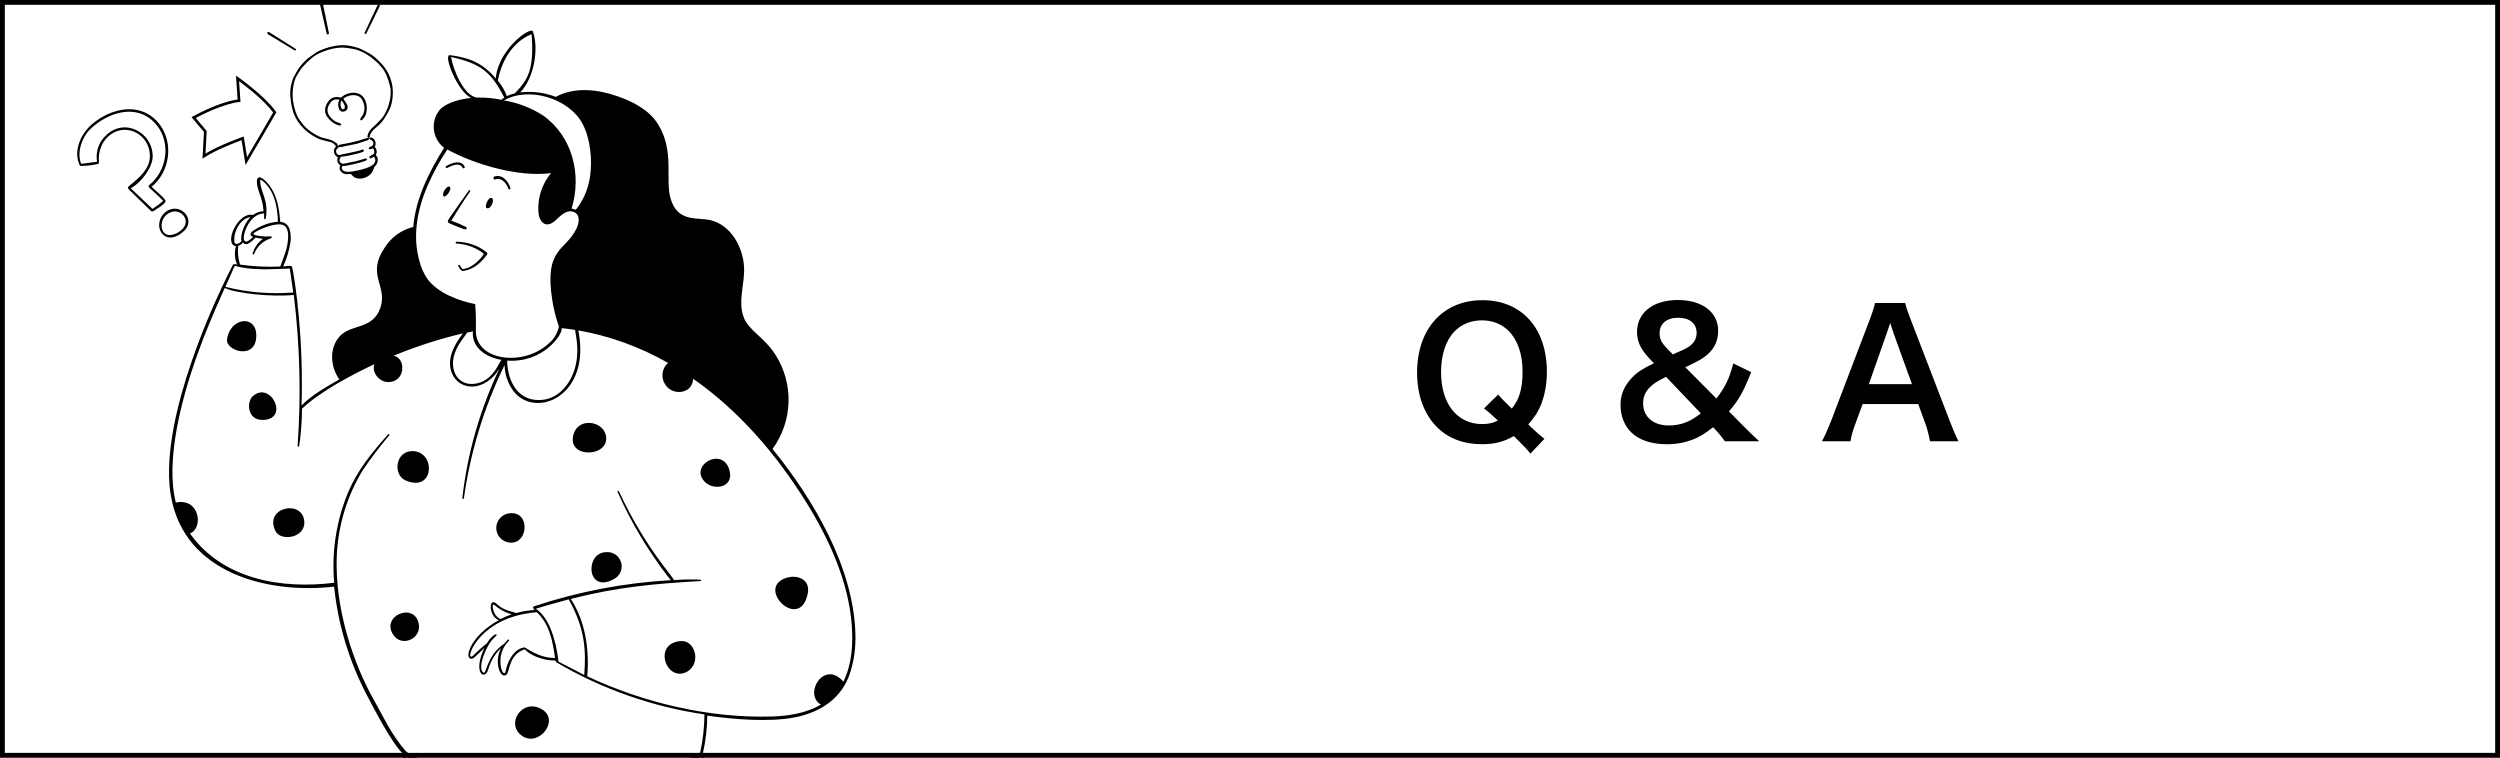<svg width="518" height="157" viewBox="0 0 518 157" fill="none" xmlns="http://www.w3.org/2000/svg">
<rect x="0" y="0" width="518" height="157" fill="#808080" stroke="none"/>
<g clip-path="url(#clip0_8199_702)">
<rect width="518" height="157" fill="white"/>
<path d="M93.191 38.721C92.666 38.24 91.291 40.289 91.992 40.709C92.386 40.937 93.725 39.212 93.191 38.721ZM100.839 43.112C101.715 43.515 102.591 41.317 101.881 41.02C101.172 40.722 100.297 42.885 100.839 43.112ZM95.713 47.328C96.948 47.827 96.755 47.188 96.588 47.039C95.59 46.532 94.561 46.094 93.506 45.726C94.793 43.686 96.011 41.62 97.42 39.658C97.543 39.492 97.28 39.282 97.158 39.457C95.827 41.322 94.478 43.178 93.191 45.069C92.368 46.269 92.631 46.085 95.713 47.328ZM127.19 119.994C128.648 119.254 129.231 117.476 128.495 116.019C127.965 114.968 126.862 114.333 125.684 114.399C121.105 114.399 121.482 123.128 127.19 119.994ZM146.121 99.916C148.03 101.755 152.39 100.967 151.042 97.115C149.439 92.518 142.653 96.58 146.121 99.916ZM141.034 132.83C135.027 133.32 138.188 141.647 142.443 139.125C145.341 137.4 144.046 132.55 141.034 132.83ZM125.518 90.127C124.826 87.212 119.958 86.485 118.872 89.865C117.174 95.197 126.63 94.829 125.518 90.127ZM162.704 119.81C156.619 122.016 165.804 130.956 167.371 122.962C167.958 120.02 165.165 118.917 162.704 119.81ZM105.441 106.369C103.777 106.61 102.621 108.156 102.858 109.819C103.024 110.975 103.838 111.934 104.95 112.288C109.46 113.637 110.221 105.669 105.441 106.369Z" fill="black"/>
<path d="M177.239 131.41C176.932 117.715 168.57 103.47 160.068 93.024C164.262 87.28 164.512 79.553 160.699 73.551C158.308 69.786 155.086 68.481 154.071 65.67C152.845 62.325 154.377 58.666 154.167 55.286C153.922 51.223 151.54 46.749 147.346 45.654C144.562 44.928 140.446 46.223 138.949 41.145C137.776 37.161 139.825 31.268 136.322 25.708C134.449 22.723 131.148 21.068 127.934 19.938C123.871 18.511 119.064 17.951 115.15 20.069C112.813 19.168 110.287 18.852 107.795 19.15C110.554 16.278 111.736 10.307 110.422 6.524C110.019 5.351 103.216 10.193 102.726 16.252C99.968 13.021 97.245 11.944 93.234 11.427C91.693 11.226 94.907 19.229 97.665 20.288C95.564 20.481 92.656 21.164 91.142 22.714C89.189 25.069 89.513 28.563 91.868 30.52C91.917 30.559 91.969 30.598 92.017 30.638C88.891 35.611 86.142 41.084 85.626 47.02C83.139 47.638 80.994 49.209 79.654 51.398C75.933 56.827 80.258 59.278 78.875 63.569C77.237 68.726 72.29 66.808 69.944 70.232C68.192 72.71 68.604 76.204 70.303 78.612C67.737 80.082 64.506 81.912 62.475 84.023C62.939 70.53 61.188 58.053 60.505 55.268C60.408 54.901 59.034 55.189 58.666 55.216C59.415 53.596 59.931 51.875 60.198 50.111C60.347 48.465 60.198 46.109 58.088 45.978C57.904 45.462 58.088 40.147 54.717 37.222C53.982 36.583 53.202 36.461 53.22 37.625C53.22 39.376 54.437 40.908 54.603 43.754C53.802 43.802 53.036 44.078 52.388 44.551C49.42 43.781 46.206 50.523 48.886 51.022C48.531 52.274 48.614 53.605 49.122 54.804C48.886 54.804 48.378 54.611 48.246 54.883C41.916 67.229 32.994 89.32 35.437 102.909C38.282 118.731 55.312 123.127 69.226 121.551C70.044 129.422 72.356 137.066 76.038 144.071C77.071 146.015 81.291 154.333 83.629 156.277C82.964 159.07 82.622 161.933 82.622 164.805C82.622 165.085 83.043 165.041 83.051 164.805C83.148 162.117 83.507 159.446 84.128 156.828C86.059 157.638 88.033 158.352 90.038 158.965C105.79 163.68 122.562 163.815 138.389 159.359C140.709 158.702 143.204 158.089 145.227 156.732C146.024 159.359 146.899 161.872 147.749 164.437C147.775 164.525 147.871 164.577 147.959 164.551C148.046 164.525 148.099 164.428 148.073 164.341C147.285 161.521 146.523 158.702 145.674 155.909C146.234 153.405 146.527 150.848 146.549 148.282C151.908 149.053 159.49 149.683 164.762 148.624C170.033 147.564 174.437 144.701 176.144 139.421C176.967 136.834 177.335 134.124 177.239 131.41ZM120.719 25.673C122.33 28.72 122.768 33.177 122.26 36.531C121.928 39.065 120.907 41.46 119.31 43.456L118.434 43.211C120.597 36.207 118.618 28.195 112.462 23.887C110.019 22.328 107.283 21.282 104.424 20.805C109.564 17.845 117.935 20.385 120.719 25.673ZM110.151 7.093C110.659 14.028 109.625 16.392 106.648 19.351C106.084 19.474 105.536 19.667 105.02 19.921C104.582 18.752 103.952 17.666 103.155 16.707C103.899 12.697 106.176 8.652 110.151 7.093ZM93.471 11.9C93.471 11.778 93.471 11.804 93.576 11.83C99.521 13.187 101.745 14.816 104.486 20.218C104.276 20.35 104.079 20.503 103.899 20.674C102.209 20.328 100.484 20.179 98.759 20.218C96.01 19.737 93.917 14.396 93.471 11.9ZM92.683 30.979C98.374 34.088 107.445 36.749 114.17 35.874C112.34 38.08 111.403 40.891 111.543 43.754C111.648 45.978 113.023 47.432 114.958 45.786C115.965 44.91 117.252 43.378 118.758 43.877C120.264 44.376 120.063 46.101 119.441 47.379C117.138 52.099 112.716 51.311 114.432 62.203C114.726 64.055 115.185 65.88 115.807 67.649C115.514 69.072 114.735 70.35 113.601 71.257C108.408 75.967 98.427 74.838 98.593 68.367C98.641 66.581 98.597 64.799 98.462 63.017C95.021 62.317 90.651 60.723 88.506 57.711C87.775 56.617 87.232 55.4 86.913 54.121C85.433 48.973 86.449 43.474 88.524 38.632C89.675 35.961 91.067 33.396 92.683 30.979ZM116.376 67.991C117.339 68.078 118.259 68.21 119.169 68.358C119.169 69.059 120.045 71.861 119.371 75.24C118.714 78.822 116.175 82.543 112.287 82.858C106.421 83.322 105.064 77.534 105.09 74.715C112.594 75.249 116.683 69.199 116.376 67.991ZM103.943 74.575C103.531 74.575 102.524 78.603 98.882 79.426C95.432 80.214 93.331 77.456 93.97 74.172C94.469 71.546 96.386 69.733 96.763 68.919L97.98 68.647C97.717 71.992 100.581 74.006 103.943 74.575ZM58.894 46.74C60.26 47.616 59.585 50.925 59.174 52.169C58.841 53.193 58.447 54.209 58.079 55.224C55.291 55.347 52.493 55.216 49.726 54.822C49.35 53.565 49.218 52.247 49.341 50.943C49.739 50.833 50.09 50.584 50.322 50.242C51.136 51.197 52.336 49.831 52.948 49.244L54.481 49.489C53.434 50.242 52.673 51.328 52.327 52.571C52.336 52.668 52.419 52.738 52.515 52.733C52.576 52.729 52.633 52.69 52.66 52.633C53.167 51.258 54.227 50.155 55.584 49.594C56.705 49.27 56.459 48.824 55.584 48.999C55.312 49.051 52.563 48.911 52.511 48.465C52.458 48.018 57.326 45.742 58.894 46.74ZM54.726 44.236V45.286C54.726 45.453 55.024 45.462 55.059 45.286C55.75 41.46 53.912 39.779 53.912 37.476C53.912 37.047 54.2 37.354 54.402 37.476C57.274 39.779 57.519 44.008 57.58 45.934C55.864 46.092 54.209 46.67 52.764 47.616C52.029 48.018 51.425 48.684 52.441 49.122C52.02 49.428 50.952 50.636 50.567 49.726C50.181 48.815 51.591 44.306 54.7 44.218L54.726 44.236ZM48.553 49.918C48.387 47.94 49.831 45.234 51.889 44.989C50.716 46.136 49.665 48.771 50.059 49.927C49.7 50.409 48.597 51.057 48.527 49.901L48.553 49.918ZM48.667 55.076C52.213 56.109 56.372 55.759 60.05 55.645L60.759 60.601C56.044 60.981 51.294 60.587 46.705 59.436C47.336 57.965 48.001 56.529 48.641 55.058L48.667 55.076ZM174.752 141.234C170.724 136.584 166.408 143.861 170.085 145.997C166.959 147.81 163.308 148.37 159.744 148.466C146.856 148.816 133.31 145.603 121.674 140.131C122.269 133.126 120.632 127.68 118.259 124.099C128.092 121.586 135.666 120.955 145.139 120.395C145.297 120.395 145.332 120.115 145.139 120.106C143.305 120.018 141.462 120.053 139.632 120.202C139.466 119.423 133.748 113.618 128.249 101.815C128.162 101.631 127.873 101.718 127.952 101.911C130.723 108.163 134.234 114.064 138.406 119.484C138.59 119.729 138.783 119.974 138.993 120.211C129.353 120.754 119.83 122.575 110.667 125.622C110.247 125.771 110.536 126.2 110.781 126.393C109.472 126.458 108.172 126.673 106.911 127.032C106.333 126.708 104.416 126.576 102.997 125.202C101.246 123.451 101.106 127.548 103.339 128.511C97.367 131.777 96.019 136.663 97.752 136.479C98.173 136.436 98.505 136.024 98.803 135.735C99.32 135.254 99.854 134.781 100.362 134.273C97.866 139.526 100.476 141.138 101.185 138.651C101.662 136.987 102.568 135.477 103.812 134.273C102.323 137.18 103.636 140.779 104.915 139.807C105.633 139.246 105.37 136.304 107.866 134.912C108.146 134.763 108.443 134.667 108.741 134.527C109.538 135.525 112.147 136.882 115.098 136.873C115.185 137.075 115.194 137.171 115.317 137.25C124.743 142.779 135.149 146.439 145.963 148.028C145.941 150.677 145.647 153.317 145.087 155.909C142.592 157.59 136.821 159 133.783 159.683C122.094 162.283 109.993 162.441 98.243 160.138C95.537 159.604 85.591 157.389 84.006 155.55C81.037 152.109 79.707 149.009 77.474 145.043C73.017 137.119 69.882 126.787 69.76 117.689C69.58 110.606 71.428 103.618 75.083 97.551C76.799 94.998 78.66 92.547 80.652 90.204C80.792 90.047 80.547 89.828 80.416 89.986C77.062 93.794 74.164 97.244 72.15 101.955C69.681 107.891 68.683 114.34 69.243 120.745C58.377 122.12 46.093 120.053 39.368 110.536C42.249 109.362 41.329 103.084 36.435 104.135C34.202 95.379 37.713 82.499 40.568 74.365C42.319 69.365 44.385 64.497 46.574 59.664C48.807 60.776 56.144 61.572 60.873 61.117C62.142 71.506 62.409 81.991 61.66 92.428C61.66 92.621 61.95 92.621 61.984 92.428C62.365 89.863 62.562 87.271 62.58 84.679C66.354 81.098 72.868 77.675 77.579 75.459C76.922 77.167 78.638 79.181 80.424 79.172C84.102 79.172 84.137 74.155 81.572 73.699C86.221 71.782 91.01 70.232 95.905 69.076C94.154 71.432 92.403 74.426 93.672 77.403C95.161 80.976 100.432 81.335 103.488 76.37C99.46 84.824 96.859 93.886 95.791 103.189C95.791 103.4 96.08 103.47 96.115 103.259C97.455 93.663 100.3 84.342 104.547 75.635C104.582 77.578 105.226 79.461 106.386 81.019C110.86 86.903 122.584 82.184 119.826 68.455C126.362 69.615 132.654 71.896 138.415 75.197C137.115 76.339 136.874 78.279 137.855 79.706C138.87 81.256 140.95 81.689 142.5 80.674C142.5 80.674 142.5 80.674 142.504 80.674C143.2 80.157 143.607 79.334 143.598 78.467C153.142 85.121 160.839 94.123 166.968 103.938C171.67 111.468 175.794 120.373 176.477 129.435C176.775 133.428 176.538 137.622 174.752 141.221V141.238V141.234ZM105.221 132.548L104.407 133.424C100.546 136.05 100.905 140.104 100.029 139.273C98.952 138.222 100.756 133.616 102.376 132.18C103.759 130.954 102.157 131.13 100.896 133.257L100.826 133.327C99.845 134.12 98.908 134.965 98.015 135.858C96.054 137.661 98.645 127.794 111.228 126.857C113.855 129.265 114.538 132.916 115.002 136.339C111.429 136.339 108.969 134.107 108.645 134.142C106.692 134.369 105.431 136.576 104.95 138.274C104.889 138.484 104.748 139.413 104.538 139.483C103.882 139.71 102.629 135.525 105.414 132.819C105.624 132.609 105.388 132.382 105.221 132.548ZM103.768 128.275C102.2 127.802 101.745 125.14 102.323 125.263C103.387 126.209 104.656 126.905 106.027 127.294C105.248 127.544 104.49 127.864 103.768 128.249V128.275ZM111.018 126.156C110.772 126.156 116.271 124.589 117.839 124.186C121.201 130.201 121.455 134.693 121.052 139.85L115.728 137.092C115.15 132.101 113.592 127.794 111.018 126.13V126.156Z" fill="black"/>
<path d="M57.094 110.062C58.18 112.225 63.223 111.481 63.057 108.145C62.829 103.364 54.563 105.045 57.094 110.062ZM53.101 69.689C53.233 65.04 47.629 65.757 47.042 70.337C46.736 72.683 52.961 74.697 53.101 69.689ZM52.287 82.192C51.114 83.322 51.201 87.096 54.485 87.008C60.15 86.868 55.982 78.646 52.287 82.192ZM81.584 131.672C83.335 134.115 87.442 132.337 86.75 129.159C85.77 124.667 78.695 127.679 81.584 131.672ZM85.446 93.47C81.882 93.47 81.409 98.382 83.983 99.52C90.086 102.217 90.358 93.47 85.446 93.47ZM108.22 152.502C111.652 154.849 116.1 149.184 112.248 146.951C108.194 144.578 104.612 150.059 108.22 152.502Z" fill="black"/>
<path d="M94.591 50.08C96.855 50.133 99.136 50.851 100.878 52.326C100.996 52.422 101.022 52.593 100.939 52.716C99.784 54.362 98.129 55.815 96.088 56.126L96.172 56.091C95.918 56.227 95.756 56.117 95.629 56.047C95.305 55.82 95.125 55.469 94.955 55.137C94.906 55.045 94.946 54.931 95.038 54.883C95.13 54.834 95.244 54.874 95.292 54.966C95.441 55.264 95.677 55.688 95.948 55.785C96.426 55.645 96.916 55.539 97.362 55.299C98.619 54.651 99.657 53.574 100.41 52.396L100.467 52.79C98.877 51.341 96.715 50.584 94.582 50.461C94.342 50.452 94.35 50.08 94.591 50.08Z" fill="black"/>
<path d="M102.467 36.562C104.109 36.068 105.335 37.543 105.746 38.957C105.79 39.071 105.733 39.198 105.619 39.237C105.501 39.281 105.374 39.215 105.335 39.102C104.95 38.016 103.956 36.724 102.673 37.175C102.266 37.32 102.051 36.689 102.467 36.562Z" fill="black"/>
<path d="M95.808 34.69C95.405 33.858 94.236 34.094 93.518 34.392C93.221 34.506 92.936 34.659 92.647 34.803C92.397 34.935 92.192 34.55 92.441 34.418C93.553 33.775 95.515 32.995 96.276 34.528C96.329 34.655 96.272 34.799 96.145 34.856C96.005 34.917 95.847 34.834 95.804 34.69H95.808Z" fill="black"/>
<path d="M34.9 43.543C33.919 44.015 33.197 45.009 33.018 46.126C32.864 47.084 33.145 47.991 33.792 48.617C34.208 49.011 34.707 49.212 35.29 49.212C35.316 49.212 35.347 49.212 35.373 49.212C36.533 49.173 37.671 48.367 38.297 47.688C39.195 46.734 39.287 45.447 38.525 44.414C37.842 43.486 36.419 42.816 34.904 43.547L34.9 43.543ZM38.153 47.019C37.597 47.85 36.441 48.564 35.465 48.687C34.913 48.752 34.445 48.63 34.112 48.332C33.648 47.912 33.42 47.246 33.486 46.502C33.565 45.587 34.077 44.733 34.817 44.265C35.294 43.945 35.776 43.81 36.227 43.81C36.874 43.81 37.457 44.085 37.855 44.484C38.451 45.079 38.775 46.095 38.153 47.019Z" fill="black"/>
<path d="M34.291 41.575C34.164 41.151 32.588 39.754 31.743 39.001C31.607 38.878 31.494 38.778 31.41 38.708C33.223 37.215 34.409 35.065 34.76 32.648C35.114 30.184 34.536 27.771 33.135 25.854C31.774 24.002 29.878 22.903 27.659 22.675C24.773 22.382 21.407 23.617 18.876 25.902C16.827 27.754 15.186 31.09 16.433 34.041C16.46 34.098 16.477 34.141 16.49 34.176C16.556 34.347 16.587 34.382 16.797 34.382C16.805 34.382 16.814 34.382 16.819 34.382C18.005 34.373 19.187 34.229 20.347 33.953C20.435 33.914 20.531 33.813 20.505 33.537C20.352 32.036 20.728 30.516 21.556 29.264C23.005 27.259 25.242 26.449 27.391 27.15C29.589 27.863 31.06 29.943 31.056 32.329C31.047 35.021 28.849 36.816 26.91 38.406L26.695 38.581C26.603 38.659 26.503 38.756 26.498 38.878C26.49 39.08 26.7 39.277 27.207 39.758L27.299 39.85C28.652 41.146 30.001 42.451 31.301 43.725C31.371 43.79 31.45 43.817 31.533 43.817C31.761 43.817 32.023 43.615 32.198 43.484C32.238 43.453 32.277 43.423 32.308 43.401C32.343 43.374 32.4 43.344 32.47 43.3C33.442 42.687 34.418 42.009 34.295 41.584L34.291 41.575ZM30.938 38.335C30.885 38.379 30.784 38.458 30.784 38.585C30.784 38.734 30.911 38.909 31.187 39.137C31.787 39.64 32.706 40.533 33.319 41.124C33.538 41.339 33.722 41.514 33.827 41.614C33.131 42.227 32.382 42.788 31.594 43.278L27.098 39.014C29.217 37.871 31.638 34.745 31.638 32.351C31.629 29.869 30.066 27.614 27.746 26.747C25.526 25.92 23.202 26.572 21.525 28.494C20.317 29.882 19.804 31.712 20.107 33.52L16.814 33.944C15.864 31.607 16.994 28.454 18.596 26.865C21.109 24.37 24.463 22.956 27.352 23.175C29.493 23.337 31.332 24.383 32.68 26.204C35.381 29.838 34.58 35.394 30.933 38.335H30.938Z" fill="black"/>
<path d="M80.851 16.085C80.374 14.89 79.726 13.874 78.93 13.064C78.395 12.521 77.844 11.961 77.213 11.505C76.727 11.155 76.184 10.871 75.659 10.599C75.502 10.516 75.34 10.433 75.182 10.35C74.481 9.973 73.733 9.763 72.831 9.562C72.017 9.382 71.22 9.317 70.463 9.378C69.723 9.435 69.013 9.553 68.365 9.732C67.468 9.978 66.724 10.245 66.085 10.556C65.677 10.752 65.301 11.024 64.933 11.287C64.727 11.435 64.513 11.589 64.298 11.724C63.51 12.223 62.902 12.915 62.341 13.581C62.057 13.918 61.803 14.281 61.584 14.662C61.532 14.758 61.475 14.85 61.418 14.947C61.133 15.433 60.835 15.936 60.647 16.47C60.236 17.63 60.065 18.755 60.144 19.815C60.222 20.874 60.367 21.798 60.581 22.643C60.879 23.808 61.453 24.911 62.285 25.927C63.191 27.03 64.281 27.892 65.607 28.562C66.387 28.952 67.227 29.149 68.046 29.333C68.523 29.442 68.978 29.569 69.316 29.928C69.407 30.024 69.491 30.134 69.569 30.243C69.596 30.278 69.618 30.309 69.644 30.344C69.307 30.607 69.14 31.005 69.193 31.456C69.25 31.955 69.565 32.393 69.994 32.585C69.758 33.277 69.928 33.833 70.502 34.236C70.279 34.678 70.362 35.046 70.476 35.278C70.668 35.672 71.097 35.992 71.553 36.066C71.811 36.11 72.096 36.105 72.371 36.053C72.647 36 72.796 36.114 72.941 36.302C73.295 36.766 73.834 37.007 74.538 37.011C74.543 37.011 74.552 37.011 74.556 37.011C75.392 37.011 76.171 36.679 76.811 36.044C77.064 35.794 77.279 35.427 77.397 35.037C77.498 34.704 77.629 34.477 77.817 34.293C78.093 34.03 78.269 33.592 78.273 33.15C78.277 32.769 78.155 32.432 77.923 32.2C77.896 32.174 77.892 32.051 77.923 31.99C78.172 31.486 78.067 30.874 77.656 30.418C77.874 29.989 77.883 29.565 77.691 29.127C77.555 28.82 77.113 28.457 76.784 28.479C76.71 28.479 76.649 28.523 76.587 28.562C76.565 28.58 76.539 28.593 76.517 28.606L76.443 28.645L76.5 28.706C76.5 28.706 76.539 28.75 76.557 28.777C76.609 28.847 76.662 28.917 76.74 28.925C76.999 28.96 77.135 29.131 77.248 29.311C77.367 29.495 77.397 29.7 77.345 29.889C77.292 30.073 77.161 30.221 76.973 30.313C76.92 30.34 76.868 30.357 76.811 30.379C76.727 30.41 76.64 30.44 76.561 30.493C76.5 30.532 76.465 30.598 76.434 30.663C76.421 30.69 76.408 30.712 76.395 30.733L76.351 30.799L76.425 30.826C76.452 30.834 76.478 30.847 76.504 30.86C76.574 30.895 76.649 30.93 76.727 30.917C76.824 30.9 76.911 30.865 76.995 30.826C77.047 30.804 77.095 30.782 77.148 30.764C77.205 30.747 77.253 30.747 77.266 30.751C77.48 30.922 77.568 31.158 77.546 31.544C77.533 31.776 77.441 31.92 77.244 32.012C77.091 32.082 76.946 32.165 76.802 32.248L76.736 32.288C76.644 32.34 76.543 32.397 76.517 32.502C76.504 32.563 76.517 32.629 76.565 32.704C76.701 32.914 76.894 32.8 77.012 32.73C77.139 32.656 77.275 32.577 77.415 32.515C77.445 32.502 77.511 32.507 77.537 32.515C77.559 32.572 77.585 32.629 77.612 32.686C77.695 32.87 77.778 33.063 77.774 33.238C77.761 33.614 77.537 33.978 77.152 34.24C76.802 34.481 76.364 34.682 75.817 34.862C75.094 35.098 74.447 35.269 73.829 35.379C73.711 35.4 73.588 35.422 73.47 35.444C72.814 35.571 72.131 35.703 71.443 35.505C71.141 35.418 70.913 35.221 70.839 34.984C70.778 34.792 70.826 34.582 70.966 34.402C71.067 34.394 71.163 34.389 71.259 34.385C71.483 34.372 71.693 34.363 71.898 34.319C72.796 34.131 73.619 33.938 74.416 33.732C74.889 33.61 75.348 33.448 75.812 33.282C75.896 33.251 75.948 33.172 76.001 33.093C76.023 33.063 76.04 33.032 76.062 33.006L76.128 32.927L76.027 32.905C75.996 32.896 75.966 32.888 75.931 32.879C75.852 32.852 75.769 32.826 75.686 32.848C75.431 32.918 75.173 32.997 74.924 33.071C74.565 33.181 74.188 33.295 73.816 33.387C73.116 33.553 72.393 33.693 71.697 33.829L71.325 33.899C71.207 33.921 71.04 33.938 70.905 33.899C70.66 33.824 70.471 33.654 70.388 33.43C70.305 33.198 70.34 32.936 70.484 32.712C70.528 32.647 70.568 32.577 70.598 32.524L70.616 32.498C70.778 32.472 70.94 32.45 71.097 32.428C71.478 32.375 71.833 32.323 72.196 32.253C72.927 32.104 73.645 31.924 74.254 31.771C74.635 31.675 74.998 31.544 75.27 31.434C75.362 31.399 75.405 31.211 75.383 31.119C75.375 31.088 75.348 31.058 75.305 31.031C75.243 30.996 75.151 30.966 75.09 30.988C74.959 31.027 74.827 31.071 74.7 31.119C74.547 31.176 74.394 31.233 74.236 31.268C73.475 31.451 72.722 31.618 72.148 31.736C71.89 31.789 71.627 31.837 71.373 31.885C71.154 31.924 70.935 31.964 70.716 32.008C70.655 32.021 70.603 32.047 70.55 32.073C70.493 32.104 70.441 32.13 70.388 32.13C70.379 32.13 70.371 32.13 70.366 32.13C70.02 32.13 69.797 31.942 69.644 31.517C69.561 31.285 69.696 30.935 69.937 30.747C70.077 30.637 70.152 30.563 70.152 30.471C70.152 30.458 70.139 30.449 70.139 30.436C70.187 30.471 70.266 30.506 70.323 30.506C70.323 30.506 70.327 30.506 70.331 30.506C70.493 30.497 70.651 30.462 70.804 30.431L70.852 30.423C71.649 30.261 72.446 30.094 73.243 29.932L74.223 29.731L74.21 29.67C74.245 29.661 74.284 29.652 74.32 29.643C74.442 29.617 74.565 29.587 74.687 29.547C75.2 29.385 75.742 29.214 76.281 29.022C76.351 28.995 76.386 28.925 76.421 28.851C76.434 28.825 76.447 28.799 76.46 28.777L76.5 28.715L76.43 28.689C76.408 28.68 76.382 28.667 76.355 28.654C76.351 28.654 76.347 28.65 76.338 28.645L76.368 28.615C76.368 28.615 76.412 28.58 76.434 28.558C76.491 28.509 76.552 28.461 76.587 28.396C76.618 28.339 76.622 28.273 76.627 28.207C76.627 28.164 76.631 28.129 76.644 28.094C76.868 27.336 77.441 26.815 77.962 26.386C78.671 25.804 79.175 25.261 79.556 24.679C80.068 23.886 80.449 23.225 80.742 22.59C81.062 21.908 81.254 21.106 81.359 20.069C81.499 18.655 81.32 17.32 80.83 16.098L80.851 16.085ZM76.171 28.575C75.961 28.61 75.751 28.676 75.55 28.737C75.388 28.79 75.226 28.842 75.064 28.899C74.779 28.995 74.486 29.096 74.193 29.175C73.409 29.381 72.638 29.547 71.986 29.687C71.68 29.753 71.36 29.805 71.054 29.858C70.87 29.889 70.686 29.919 70.502 29.954C70.406 29.972 70.296 29.994 70.217 30.055C70.147 30.112 70.099 30.221 70.099 30.313C70.069 30.283 70.038 30.252 69.99 30.217C69.985 30.195 69.981 30.173 69.977 30.151C69.942 29.985 69.907 29.797 69.784 29.705C69.464 29.468 69.079 29.206 68.668 29.044C68.296 28.895 67.901 28.803 67.521 28.715C67.048 28.606 66.557 28.488 66.106 28.269C65.301 27.875 64.574 27.424 63.887 26.881C63.296 26.417 62.766 25.83 62.158 24.972C61.238 23.668 60.91 22.153 60.726 20.975C60.612 20.248 60.63 19.487 60.656 18.904C60.678 18.405 60.761 17.858 60.919 17.188C61.089 16.457 61.356 15.84 61.733 15.301C61.855 15.126 61.965 14.942 62.074 14.763C62.249 14.469 62.429 14.167 62.657 13.918C63.27 13.235 63.922 12.6 64.592 12.031C65.183 11.527 65.923 11.107 66.908 10.713C67.621 10.429 68.344 10.205 69.053 10.056C69.745 9.912 70.419 9.846 71.054 9.855C71.561 9.868 72.074 9.956 72.573 10.039C72.748 10.07 72.927 10.1 73.103 10.127C73.934 10.253 74.779 10.573 75.764 11.133C76.316 11.449 76.885 11.856 77.515 12.386C78.159 12.928 78.641 13.406 79.03 13.892C79.486 14.456 79.84 15.034 80.081 15.603C80.387 16.321 80.646 17.144 80.851 18.042C80.97 18.558 80.957 19.119 80.93 19.692C80.913 20.099 80.838 20.542 80.707 21.045L80.676 21.159C80.532 21.711 80.379 22.284 80.129 22.796L80.055 22.945C79.744 23.589 79.42 24.254 78.89 24.771C78.719 24.937 78.553 25.112 78.387 25.283C78.106 25.572 77.813 25.874 77.507 26.141C76.911 26.662 76.263 27.297 76.132 28.26C76.119 28.343 76.18 28.418 76.237 28.488C76.259 28.514 76.281 28.54 76.294 28.571L76.303 28.588C76.259 28.566 76.211 28.549 76.163 28.562L76.171 28.575Z" fill="black"/>
<path d="M74.164 19.362C73.617 19.156 73.021 19.152 72.294 19.34C71.642 19.511 71.152 19.769 70.758 20.159C70.71 20.207 70.587 20.238 70.53 20.216C69.506 19.896 68.569 20.216 67.96 21.091C67.549 21.682 67.343 22.291 67.352 22.895C67.356 23.539 67.645 24.143 68.227 24.747C68.88 25.421 69.572 25.837 70.346 26.017C70.359 26.017 70.373 26.021 70.386 26.021C70.451 26.021 70.522 25.986 70.587 25.951C70.618 25.933 70.648 25.92 70.679 25.907L70.758 25.876L70.71 25.811C70.692 25.785 70.675 25.758 70.657 25.732C70.613 25.662 70.57 25.587 70.495 25.548C70.416 25.504 70.329 25.482 70.241 25.465C70.193 25.452 70.141 25.443 70.097 25.425C69.576 25.242 69.125 24.961 68.766 24.594C68.376 24.195 68.017 23.788 67.899 23.228C67.733 22.409 68.109 21.757 68.503 21.227C68.928 20.658 69.646 20.452 70.351 20.693C69.952 21.253 70.044 21.875 70.171 22.357C70.311 22.886 70.64 23.171 71.06 23.149C71.441 23.127 71.752 22.939 71.918 22.637C72.084 22.335 72.076 21.967 71.892 21.634C71.734 21.35 71.555 21.078 71.362 20.794C71.283 20.675 71.204 20.562 71.126 20.439C71.13 20.435 71.134 20.43 71.143 20.426C71.909 19.866 72.697 19.638 73.547 19.73C74.221 19.804 74.729 20.115 75.013 20.632C75.644 21.77 75.683 22.873 75.132 23.902C75.07 24.016 74.991 24.116 74.908 24.221C74.838 24.309 74.768 24.397 74.711 24.493C74.667 24.563 74.659 24.651 74.654 24.734C74.654 24.769 74.65 24.799 74.641 24.83L74.628 24.913L74.711 24.904C74.742 24.904 74.777 24.904 74.812 24.904C74.904 24.904 75 24.904 75.057 24.843C75.149 24.751 75.228 24.642 75.302 24.537C75.359 24.458 75.416 24.375 75.482 24.305C75.81 23.933 75.876 23.473 75.946 23.026C75.954 22.969 75.963 22.913 75.972 22.856C76.06 22.313 75.994 21.709 75.775 21.061C75.495 20.216 74.956 19.642 74.181 19.353L74.164 19.362ZM70.828 22.58C70.526 22.028 70.473 21.52 70.666 21.021C70.683 20.973 70.719 20.929 70.754 20.881C70.767 20.864 70.78 20.851 70.788 20.833L70.828 20.824C70.88 20.912 70.937 20.999 70.994 21.091C71.143 21.323 71.296 21.56 71.401 21.814C71.48 22.011 71.441 22.282 71.393 22.501C71.384 22.536 71.244 22.61 71.091 22.632C70.986 22.65 70.841 22.61 70.823 22.58H70.828Z" fill="black"/>
<path d="M61.035 10.444C61.065 10.466 61.1 10.475 61.136 10.475C61.166 10.475 61.192 10.466 61.219 10.453C61.284 10.418 61.324 10.348 61.328 10.277C61.328 10.212 61.297 10.15 61.24 10.116L55.768 6.657C55.689 6.609 55.602 6.604 55.523 6.644C55.44 6.688 55.387 6.775 55.383 6.871C55.383 6.959 55.422 7.038 55.501 7.082L61.035 10.44V10.444Z" fill="black"/>
<path d="M67.91 7.138C67.91 7.138 67.945 7.138 67.967 7.134C68.081 7.107 68.182 7.007 68.151 6.853L66.798 0.247C66.772 0.133 66.702 0.046 66.597 0.015C66.483 -0.02 66.356 0.006 66.269 0.09C66.185 0.164 66.155 0.273 66.181 0.387L67.683 6.963C67.713 7.09 67.814 7.147 67.91 7.147V7.138Z" fill="black"/>
<path d="M75.739 7.046C75.739 7.046 75.748 7.046 75.757 7.046C75.822 7.041 75.879 7.002 75.905 6.941L78.681 1.28C78.72 1.197 78.716 1.109 78.668 1.035C78.615 0.956 78.519 0.912 78.427 0.921C78.34 0.93 78.269 0.978 78.23 1.061L75.56 6.77C75.529 6.831 75.533 6.901 75.568 6.954C75.608 7.011 75.673 7.046 75.739 7.046Z" fill="black"/>
<path d="M49.371 16.011L48.89 15.67L49.236 20.617C45.287 21.16 40.2 23.992 39.985 24.115L39.688 24.281L42.253 27.333L41.96 32.897L42.428 32.582C44.613 31.115 48.724 29.535 50.05 29.045L50.878 34.171L51.272 33.514C52.659 31.216 56.705 24.229 57.164 23.441L57.265 23.266L57.16 23.117C54.866 19.895 49.595 16.16 49.371 16.003V16.011ZM49.831 21.112L49.533 16.821C50.847 17.789 54.708 20.74 56.6 23.305C56.271 23.874 52.821 29.824 51.188 32.569L50.497 28.287L50.177 28.401C49.976 28.471 45.313 30.148 42.581 31.82L42.827 27.14L40.559 24.439C41.614 23.874 46.206 21.515 49.564 21.138L49.831 21.107V21.112Z" fill="black"/>
<path d="M320.008 90.928L317.092 93.988C316.372 93.052 316.048 92.728 313.672 90.352C311.584 91.54 309.676 92.044 307.048 92.044C303.232 92.044 300.028 90.82 297.688 88.444C295.024 85.744 293.62 81.82 293.62 77.212C293.62 68.14 298.984 62.2 307.156 62.2C315.292 62.2 320.512 67.996 320.512 77.032C320.512 79.516 320.116 81.676 319.36 83.692C318.712 85.312 318.136 86.212 316.66 87.94L317.668 88.912C318.496 89.704 319.18 90.28 320.008 90.928ZM307.48 84.628L310.432 81.748C311.044 82.504 311.764 83.224 313.24 84.664C314.824 82.72 315.472 80.56 315.472 76.96C315.472 73.396 314.464 70.444 312.592 68.572C311.152 67.132 309.244 66.376 307.048 66.376C304.852 66.376 302.944 67.132 301.468 68.572C299.596 70.444 298.588 73.432 298.588 77.14C298.588 83.656 301.936 87.868 307.12 87.868C308.344 87.868 309.352 87.652 310.36 87.148C309.244 86.068 308.524 85.42 307.48 84.628ZM364.5 91.432H357.408C356.688 90.46 356.076 89.704 355.536 89.128L354.96 88.516C353.124 89.956 352.152 90.532 350.676 91.108C349.056 91.72 347.328 92.044 345.384 92.044C342.144 92.044 339.588 91.18 337.932 89.524C336.564 88.156 335.772 86.14 335.772 83.944C335.772 81.748 336.528 79.948 338.148 78.256C339.3 77.068 340.308 76.42 342.684 75.268L341.604 74.116C339.912 72.28 339.192 70.696 339.192 68.824C339.192 64.756 342.504 62.164 347.688 62.164C352.692 62.164 356.004 64.684 356.004 68.536C356.004 70.804 355.068 72.604 353.088 74.008C352.296 74.584 351.468 75.016 349.2 76.096L355.644 82.576C357.48 80.164 358.308 78.472 359.136 75.304L362.844 77.104C361.152 81.352 360.288 82.864 358.236 85.24L360.864 87.904C362.016 89.056 362.844 89.884 364.5 91.432ZM345.384 72.172L346.608 73.432C348.948 72.424 349.38 72.208 349.956 71.812C351.036 71.056 351.54 70.156 351.54 68.968C351.54 67.024 350.064 65.836 347.724 65.836C345.348 65.836 343.872 67.06 343.872 69.04C343.872 70.228 344.268 71.02 345.384 72.172ZM352.404 85.636L345.204 78.076C343.404 78.976 342.72 79.408 341.928 80.164C340.956 81.064 340.452 82.216 340.452 83.548C340.452 86.356 342.54 88.156 345.78 88.156C348.264 88.156 350.28 87.364 352.404 85.636ZM405.805 91.432H399.901C399.685 90.244 399.289 88.696 398.893 87.652L397.453 83.728H385.933L384.493 87.652C383.845 89.38 383.701 89.92 383.413 91.432H377.509C378.049 90.46 378.769 88.84 379.417 87.184L387.337 66.412C388.021 64.612 388.309 63.712 388.489 62.776H394.753C394.933 63.64 395.149 64.216 395.977 66.412L403.969 87.184C404.869 89.488 405.301 90.496 405.805 91.432ZM396.157 79.588L392.305 68.932C392.161 68.536 392.053 68.104 391.657 66.916C391.081 68.608 391.081 68.608 390.973 68.932L387.229 79.588H396.157Z" fill="black"/>
</g>
<rect x="0.5" y="0.5" width="517" height="156" stroke="black"/>
<defs>
<clipPath id="clip0_8199_702">
<rect width="518" height="157" fill="white"/>
</clipPath>
</defs>
</svg>
